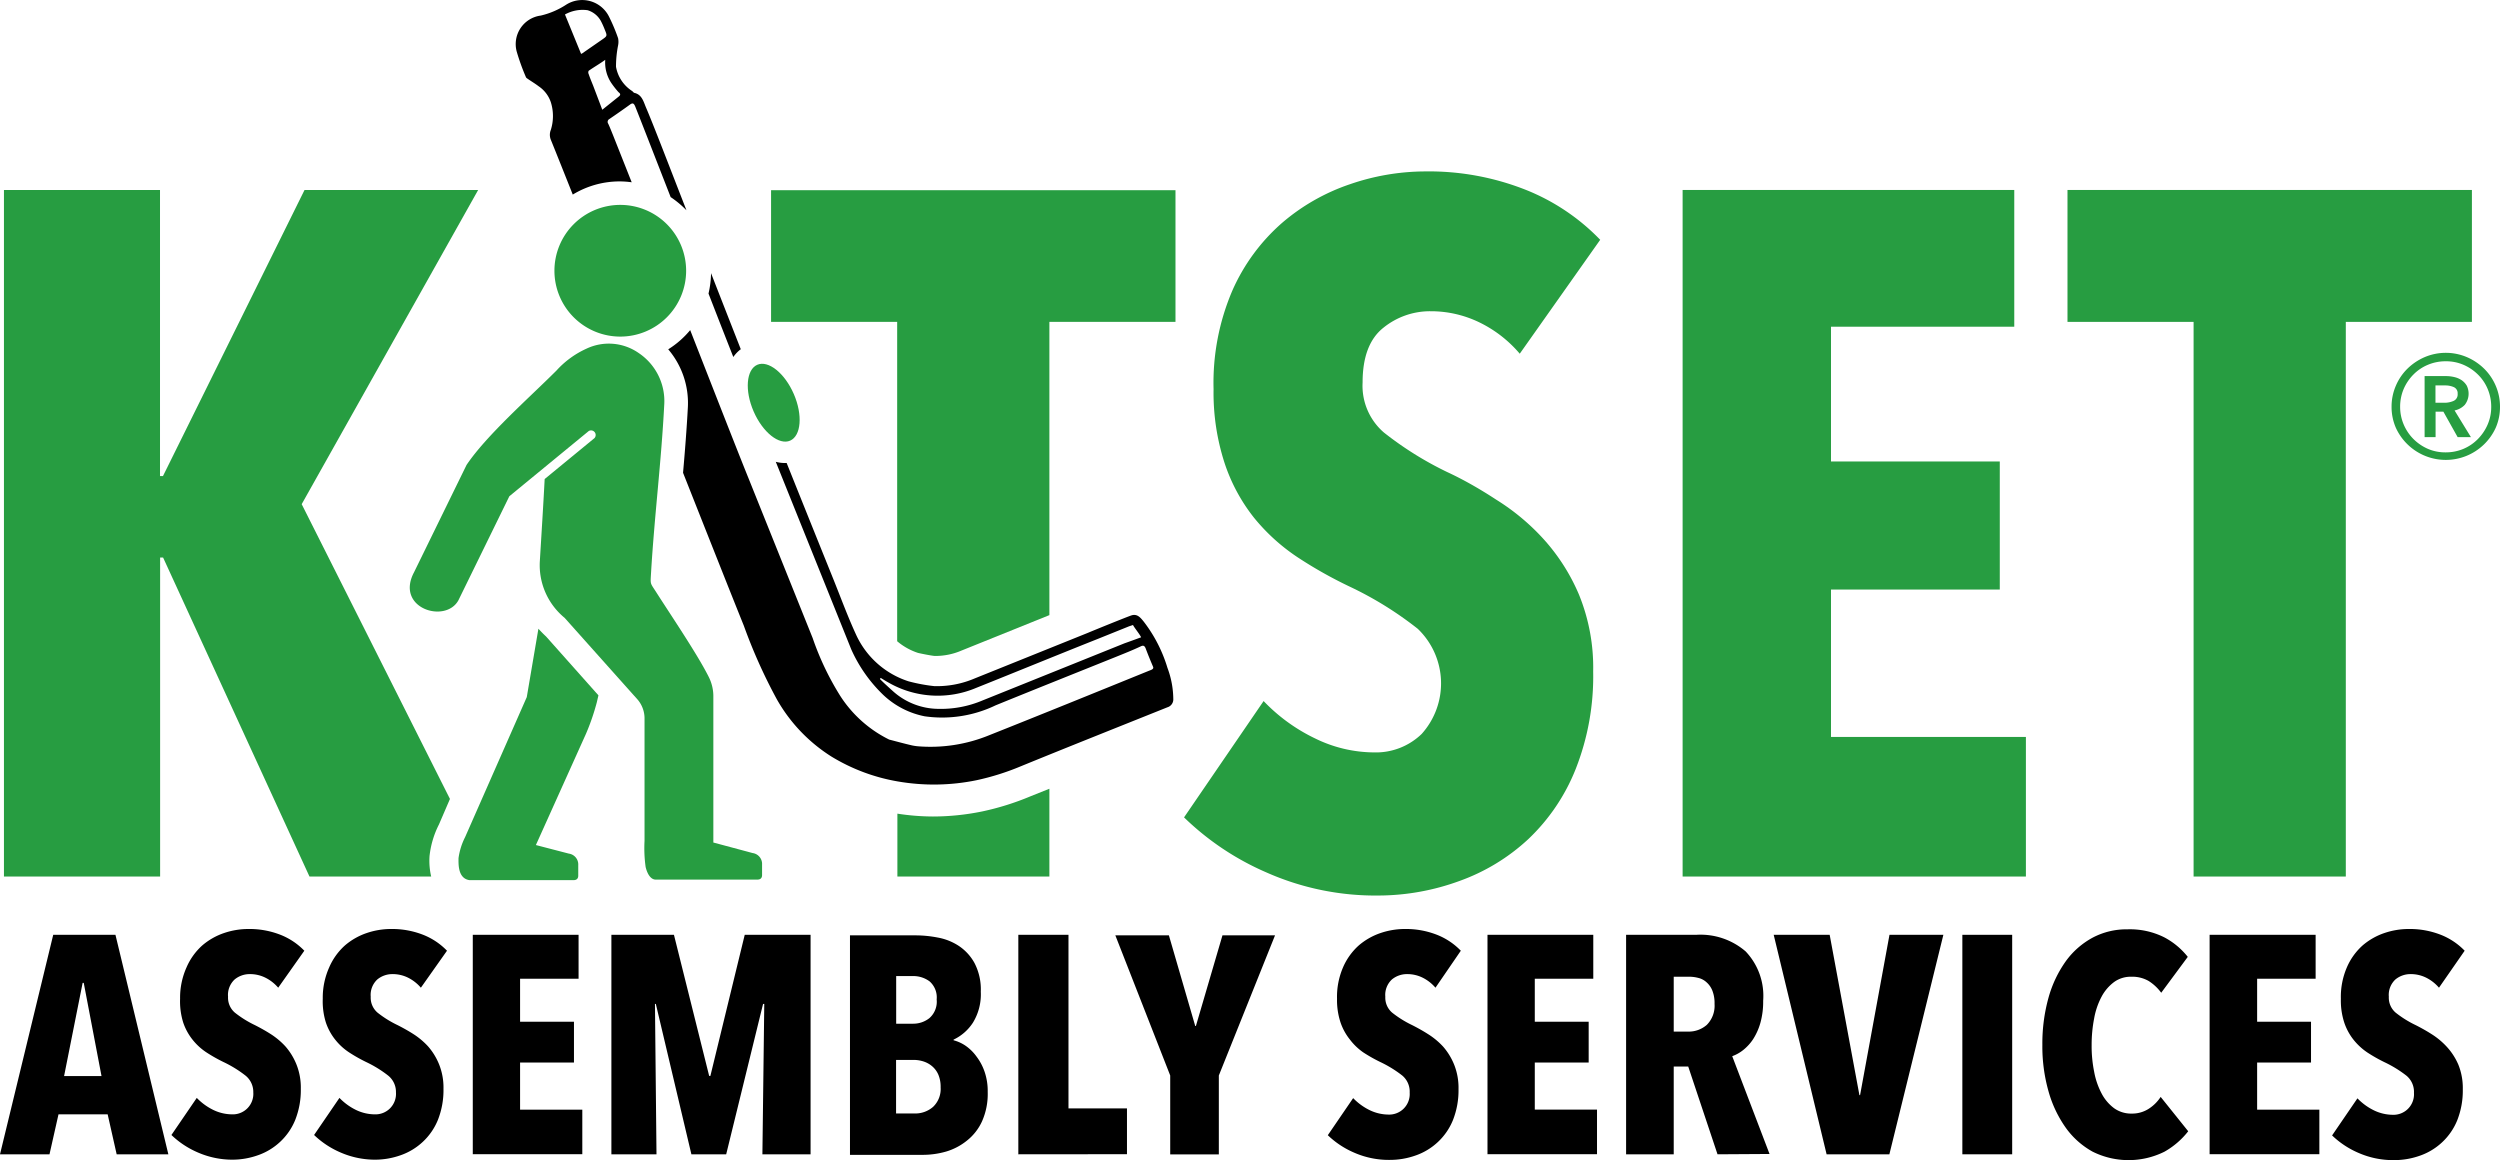 <svg id="Layer_1" data-name="Layer 1" xmlns="http://www.w3.org/2000/svg" viewBox="0 0 227.8 105.71"><defs><style>.cls-1{fill:#279D41;}</style></defs><path d="M62.55,19.16c-1.63-4.17-3-7.77-3.71-9.42-.22-.54-.37-1.1-1-1.27-.09,0-.16-.11-.23-.17a3.3,3.3,0,0,1-1.48-2.22,10,10,0,0,1,.19-1.94,1.66,1.66,0,0,0,0-.66,16.38,16.38,0,0,0-.81-1.93A2.73,2.73,0,0,0,51.6.42a7.24,7.24,0,0,1-2.33,1,2.62,2.62,0,0,0-2.19,3.27A19.93,19.93,0,0,0,47.91,7a.26.26,0,0,0,.1.13c.35.25.73.47,1.07.73a2.83,2.83,0,0,1,1.11,1.45,4.2,4.2,0,0,1,0,2.53,1.19,1.19,0,0,0,0,.89c.56,1.38,1.24,3.09,2,5a8.2,8.2,0,0,1,4.28-1.2,7.88,7.88,0,0,1,1.09.08l-1.72-4.34c-.14-.34-.27-.68-.42-1a.29.29,0,0,1,.1-.42c.63-.43,1.25-.86,1.87-1.31.27-.2.37-.12.49.16.43,1.07,1.72,4.39,3.23,8.26A8.91,8.91,0,0,1,62.55,19.16ZM52.94,4.89,51.48,1.32h0A3.3,3.3,0,0,1,53.54.93a2.06,2.06,0,0,1,1.22,1,7.75,7.75,0,0,1,.35.78c.23.56.23.57-.25.9L53,4.9Zm3.45,3.9L54.88,10h0l-.83-2.19c-.14-.35-.29-.7-.41-1.06a.33.33,0,0,1,0-.3c.47-.33,1-.63,1.51-1a3.38,3.38,0,0,0,.53,2.08,8.14,8.14,0,0,0,.68.87C56.56,8.55,56.55,8.66,56.39,8.79Z"/><path d="M106.91,63.68a8.25,8.25,0,0,0-.53-2.82,13.07,13.07,0,0,0-2.15-4.2c-.29-.36-.6-.77-1.15-.58s-3.54,1.41-3.94,1.58L88.81,61.82a8.74,8.74,0,0,1-3.68.7,15.5,15.5,0,0,1-2.35-.44A7.92,7.92,0,0,1,78,57.82c-.76-1.65-1.39-3.37-2.07-5.06q-2.13-5.28-4.25-10.57H71.5a3.22,3.22,0,0,1-.81-.11l6.88,17.1a13.25,13.25,0,0,0,2.86,4.09,7.65,7.65,0,0,0,3.83,2,11.23,11.23,0,0,0,6.46-1c3.63-1.48,7.27-2.93,10.9-4.39.79-.32,1.58-.63,2.36-1,.23-.1.32,0,.4.17.27.71.39,1,.69,1.71.09.22-.2.29-.4.37C99.82,63.1,95,65.06,90.12,67a14.11,14.11,0,0,1-6.5,1,4.34,4.34,0,0,1-.52-.08c-.7-.16-1.38-.35-2.08-.53a11.19,11.19,0,0,1-4.47-4,25.53,25.53,0,0,1-2.5-5.25L68.2,43.57c-.94-2.32-3.06-7.74-5.31-13.49a8.37,8.37,0,0,1-2,1.75,7.55,7.55,0,0,1,1.79,5.25c-.11,2.06-.27,4.06-.44,6,2.23,5.63,4.23,10.69,5.54,13.94a48.29,48.29,0,0,0,3,6.69,14.74,14.74,0,0,0,5,5.24,17.15,17.15,0,0,0,6,2.25A19.28,19.28,0,0,0,89,71.09,22.87,22.87,0,0,0,93,69.83c4.45-1.82,8.91-3.59,13.37-5.38A.75.75,0,0,0,106.91,63.68Zm-4.45-5.06-12.92,5.2a9.76,9.76,0,0,1-4.13.77,6.25,6.25,0,0,1-4-1.57c-.28-.25-1-.9-1.23-1.15l.07-.1c.23.14.46.29.7.42a9,9,0,0,0,8,.49c3.7-1.48,7.4-3,11.1-4.47l2.83-1.14.36-.12c.1.22.6.82.74,1.12C103.46,58.26,103,58.43,102.46,58.62Z"/><path d="M67.5,31.82c-.84-2.15-1.78-4.54-2.71-6.93a8.77,8.77,0,0,1-.23,1.86c.92,2.37,1.73,4.44,2.26,5.78A3.06,3.06,0,0,1,67.5,31.82Z"/><path d="M10.63,105.18l-.82-3.64H5.33l-.82,3.64H0l4.85-20h5.67l4.82,20Zm-3-15.62H7.53L5.84,98.05H9.25Z"/><path d="M25.35,90a3.74,3.74,0,0,0-1.18-.92,3.16,3.16,0,0,0-1.41-.32,2.16,2.16,0,0,0-1.37.48,1.92,1.92,0,0,0-.61,1.58,1.79,1.79,0,0,0,.62,1.45,9.52,9.52,0,0,0,1.83,1.14c.45.23.93.49,1.43.81A6.75,6.75,0,0,1,26,95.34a5.78,5.78,0,0,1,1,1.62,5.69,5.69,0,0,1,.41,2.25,7.38,7.38,0,0,1-.51,2.84,5.62,5.62,0,0,1-1.38,2,5.68,5.68,0,0,1-2,1.21,7,7,0,0,1-2.35.41A7.87,7.87,0,0,1,18,105a8,8,0,0,1-2.38-1.58l2.31-3.38a5.35,5.35,0,0,0,1.49,1.09,4,4,0,0,0,1.72.41,1.87,1.87,0,0,0,1.94-2A1.91,1.91,0,0,0,22.36,98a10.68,10.68,0,0,0-2-1.23,14.29,14.29,0,0,1-1.54-.87,5.37,5.37,0,0,1-1.27-1.16,5.12,5.12,0,0,1-.86-1.58A6.49,6.49,0,0,1,16.41,91,6.76,6.76,0,0,1,17,88.14a5.71,5.71,0,0,1,1.44-2,6,6,0,0,1,2-1.13,6.88,6.88,0,0,1,2.19-.36,7.73,7.73,0,0,1,2.93.53,6.17,6.17,0,0,1,2.17,1.45Z"/><path d="M38.35,90a3.74,3.74,0,0,0-1.18-.92,3.16,3.16,0,0,0-1.41-.32,2.16,2.16,0,0,0-1.37.48,1.92,1.92,0,0,0-.61,1.58,1.79,1.79,0,0,0,.62,1.45,9.52,9.52,0,0,0,1.83,1.14c.45.23.93.49,1.43.81A6.75,6.75,0,0,1,39,95.34a5.78,5.78,0,0,1,1,1.62,5.69,5.69,0,0,1,.41,2.25,7.38,7.38,0,0,1-.51,2.84,5.62,5.62,0,0,1-1.38,2,5.68,5.68,0,0,1-2,1.21,7,7,0,0,1-2.35.41A7.87,7.87,0,0,1,31,105a8,8,0,0,1-2.38-1.58l2.31-3.38a5.35,5.35,0,0,0,1.49,1.09,4,4,0,0,0,1.72.41,1.87,1.87,0,0,0,1.94-2A1.91,1.91,0,0,0,35.36,98a10.68,10.68,0,0,0-2-1.23,14.29,14.29,0,0,1-1.54-.87,5.37,5.37,0,0,1-1.27-1.16,5.12,5.12,0,0,1-.86-1.58A6.49,6.49,0,0,1,29.41,91,6.76,6.76,0,0,1,30,88.14a5.71,5.71,0,0,1,1.44-2,6,6,0,0,1,2-1.13,6.88,6.88,0,0,1,2.19-.36,7.73,7.73,0,0,1,2.93.53,6.17,6.17,0,0,1,2.17,1.45Z"/><path d="M43.08,105.18v-20h9.64v4H47.39v3.92H52.3v3.72H47.39v4.29h5.67v4.06h-10Z"/><path d="M69.47,105.18l.17-13.7h-.11l-3.36,13.7H63l-3.24-13.7h-.08l.14,13.7H55.71v-20h5.7l3.21,12.86h.11l3.13-12.86h6v20Z"/><path d="M90,99.49a6.14,6.14,0,0,1-.52,2.69,4.74,4.74,0,0,1-1.37,1.75,5.5,5.5,0,0,1-1.9,1,7.72,7.72,0,0,1-2.13.3H77.45v-20h6a10.7,10.7,0,0,1,2,.2,5.18,5.18,0,0,1,1.9.75,4.44,4.44,0,0,1,1.44,1.56,5.21,5.21,0,0,1,.58,2.62,4.94,4.94,0,0,1-.72,2.83,4.3,4.3,0,0,1-1.76,1.54v.06A3.53,3.53,0,0,1,88,95.3a4.14,4.14,0,0,1,1,1,4.87,4.87,0,0,1,.73,1.4A5.39,5.39,0,0,1,90,99.49Zm-4.65-8.42a1.94,1.94,0,0,0-.65-1.65,2.48,2.48,0,0,0-1.52-.48H81.66v4.34h1.55a2.37,2.37,0,0,0,1.48-.51A2,2,0,0,0,85.35,91.07Zm.36,8a2.81,2.81,0,0,0-.21-1.15,2.09,2.09,0,0,0-.56-.76,2.29,2.29,0,0,0-.79-.44,2.92,2.92,0,0,0-.86-.14H81.65v4.88h1.69a2.47,2.47,0,0,0,1.68-.6A2.25,2.25,0,0,0,85.71,99.08Z"/><path d="M92.79,105.18v-20h4.57V101h5.33v4.17Z"/><path d="M111.06,98v7.19h-4.43V98l-5-12.77h4.88l2.4,8.26h.06l2.42-8.26h4.79Z"/><path d="M130.8,90a3.74,3.74,0,0,0-1.18-.92,3.16,3.16,0,0,0-1.41-.32,2.16,2.16,0,0,0-1.37.48,1.92,1.92,0,0,0-.61,1.58,1.79,1.79,0,0,0,.62,1.45,9.52,9.52,0,0,0,1.83,1.14c.45.23.93.49,1.43.81a6.75,6.75,0,0,1,1.38,1.14,5.78,5.78,0,0,1,1,1.62,5.69,5.69,0,0,1,.41,2.25,7.38,7.38,0,0,1-.51,2.84,5.62,5.62,0,0,1-1.38,2,5.68,5.68,0,0,1-2,1.21,7,7,0,0,1-2.35.41,7.87,7.87,0,0,1-3.29-.67,8,8,0,0,1-2.38-1.58l2.31-3.38a5.35,5.35,0,0,0,1.49,1.09,4,4,0,0,0,1.72.41,1.87,1.87,0,0,0,1.94-2,1.91,1.91,0,0,0-.68-1.56,10.68,10.68,0,0,0-2-1.23,14.29,14.29,0,0,1-1.54-.87A5.37,5.37,0,0,1,123,94.72a5.12,5.12,0,0,1-.86-1.58,6.49,6.49,0,0,1-.31-2.14,6.76,6.76,0,0,1,.55-2.86,5.71,5.71,0,0,1,1.44-2,6,6,0,0,1,2-1.13,6.88,6.88,0,0,1,2.19-.36,7.73,7.73,0,0,1,2.93.53,6.17,6.17,0,0,1,2.17,1.45Z"/><path d="M135.54,105.18v-20h9.64v4h-5.33v3.92h4.91v3.72h-4.91v4.29h5.67v4.06h-10Z"/><path d="M156.5,105.18l-2.67-8h-1.32v8h-4.34v-20h6.39a6.3,6.3,0,0,1,4.5,1.51,5.88,5.88,0,0,1,1.6,4.5,7.15,7.15,0,0,1-.25,2,5.54,5.54,0,0,1-.66,1.49,4.27,4.27,0,0,1-.91,1,3.54,3.54,0,0,1-1,.56l3.4,8.91Zm-.27-13.7a3.11,3.11,0,0,0-.21-1.24,2,2,0,0,0-.55-.76,1.67,1.67,0,0,0-.75-.38,3.19,3.19,0,0,0-.8-.1h-1.41v5h1.33a2.5,2.5,0,0,0,1.68-.61A2.47,2.47,0,0,0,156.23,91.48Z"/><path d="M172.16,105.18h-5.72l-4.82-20h5.1l2.71,14.61h.06l2.68-14.61h4.91Z"/><path d="M178.81,105.18v-20h4.54v20Z"/><path d="M197.23,104.94a7.34,7.34,0,0,1-6.55,0,7.41,7.41,0,0,1-2.44-2.17,10.71,10.71,0,0,1-1.58-3.33,15,15,0,0,1-.56-4.24,15.63,15.63,0,0,1,.56-4.29,10.6,10.6,0,0,1,1.58-3.33,7.31,7.31,0,0,1,2.44-2.14,6.6,6.6,0,0,1,3.17-.76,7,7,0,0,1,3.34.72,6.73,6.73,0,0,1,2.16,1.79l-2.42,3.27a4.25,4.25,0,0,0-1.14-1.07A3,3,0,0,0,194.2,89a2.58,2.58,0,0,0-1.56.48,4,4,0,0,0-1.13,1.31,6.71,6.71,0,0,0-.69,2,12.56,12.56,0,0,0-.23,2.44,11.73,11.73,0,0,0,.23,2.43,6.82,6.82,0,0,0,.69,2,3.94,3.94,0,0,0,1.14,1.33,2.66,2.66,0,0,0,1.58.48,2.79,2.79,0,0,0,1.58-.45,3.64,3.64,0,0,0,1.07-1.07l2.51,3.13A7.29,7.29,0,0,1,197.23,104.94Z"/><path d="M201.34,105.18v-20H211v4h-5.33v3.92h4.91v3.72h-4.91v4.29h5.67v4.06h-10Z"/><path d="M222.24,90a3.74,3.74,0,0,0-1.18-.92,3.16,3.16,0,0,0-1.41-.32,2.16,2.16,0,0,0-1.37.48,1.92,1.92,0,0,0-.61,1.58,1.79,1.79,0,0,0,.62,1.45,9.52,9.52,0,0,0,1.83,1.14c.45.23.93.49,1.43.81a6.75,6.75,0,0,1,1.38,1.14A5.78,5.78,0,0,1,224,97a5.69,5.69,0,0,1,.41,2.25,7.38,7.38,0,0,1-.51,2.84,5.62,5.62,0,0,1-1.38,2,5.68,5.68,0,0,1-2,1.21,7,7,0,0,1-2.35.41,7.87,7.87,0,0,1-3.29-.67,8,8,0,0,1-2.38-1.58l2.31-3.38a5.35,5.35,0,0,0,1.49,1.09,4,4,0,0,0,1.72.41,1.87,1.87,0,0,0,1.94-2,1.91,1.91,0,0,0-.68-1.56,10.68,10.68,0,0,0-2-1.23,14.29,14.29,0,0,1-1.54-.87,5.59,5.59,0,0,1-1.27-1.16,5.12,5.12,0,0,1-.86-1.58A6.49,6.49,0,0,1,213.3,91a6.76,6.76,0,0,1,.55-2.86,5.71,5.71,0,0,1,1.44-2,6,6,0,0,1,2-1.13,6.88,6.88,0,0,1,2.19-.36,7.73,7.73,0,0,1,2.93.53,6.17,6.17,0,0,1,2.17,1.45Z"/><path class="cls-1" d="M40,75.12l1-2.32L27.49,45.94,43.57,17.31H27.75L14.85,43.38h-.27V17.31H.36V79.87H14.59V50.8h.27L28.2,79.87H39.29A6.22,6.22,0,0,1,39.14,78,8.3,8.3,0,0,1,40,75.12Z"/><path class="cls-1" d="M89.49,73.94A22.42,22.42,0,0,1,85,74.4a21.65,21.65,0,0,1-3.23-.26v5.73H95.62v-8l-1.7.68A24.47,24.47,0,0,1,89.49,73.94Z"/><path class="cls-1" d="M85.17,59.77a6,6,0,0,0,2.44-.49l6.3-2.54,1.71-.69V29.33h11.49v-12H70.26v12H81.75v29.1a5.67,5.67,0,0,0,1.89,1.06C83.83,59.54,84.87,59.75,85.17,59.77Z"/><path class="cls-1" d="M126.06,29.86a6.74,6.74,0,0,1,4.29-1.5,10.11,10.11,0,0,1,4.42,1,11.28,11.28,0,0,1,3.71,2.87l7.33-10.38a19.38,19.38,0,0,0-6.8-4.56,24,24,0,0,0-9.19-1.67A21.18,21.18,0,0,0,123,16.79a18.66,18.66,0,0,0-6.19,3.53,17.61,17.61,0,0,0-4.51,6.14,21.33,21.33,0,0,0-1.72,9,20.72,20.72,0,0,0,1,6.72,16.15,16.15,0,0,0,2.69,5,17.79,17.79,0,0,0,4,3.62A39.41,39.41,0,0,0,123,53.46a32.13,32.13,0,0,1,6.19,3.84,6.89,6.89,0,0,1,.35,9.58,6,6,0,0,1-4.33,1.68,12.32,12.32,0,0,1-5.39-1.28,16.07,16.07,0,0,1-4.68-3.4l-7.25,10.6a25,25,0,0,0,7.47,5,24.5,24.5,0,0,0,10.29,2.12A21.62,21.62,0,0,0,133,80.27a18.24,18.24,0,0,0,6.26-3.81,17.89,17.89,0,0,0,4.31-6.37,23,23,0,0,0,1.6-8.9,17.59,17.59,0,0,0-1.29-7,18,18,0,0,0-3.25-5.09,20.27,20.27,0,0,0-4.31-3.58Q134,44,131.84,43a30.89,30.89,0,0,1-5.74-3.59,5.62,5.62,0,0,1-1.94-4.56Q124.16,31.36,126.06,29.86Z"/><polygon class="cls-1" points="166.84 53.72 182.22 53.72 182.22 42.05 166.84 42.05 166.84 29.77 183.54 29.77 183.54 17.31 153.32 17.31 153.32 79.87 184.6 79.87 184.6 67.15 166.84 67.15 166.84 53.72"/><polygon class="cls-1" points="188.39 17.31 188.39 29.33 199.88 29.33 199.88 79.87 213.75 79.87 213.75 29.33 225.24 29.33 225.24 17.31 188.39 17.31"/><path class="cls-1" d="M72,40.15c1-.44,1.16-2.34.33-4.25S70,32.8,69,33.24s-1.16,2.34-.33,4.25S71,40.59,72,40.15Z"/><path class="cls-1" d="M41.77,54.7l4.64-9.48,7.23-5.94a.42.42,0,0,1,.53.64l-4.54,3.73c-.13,2.5-.29,5-.44,7.48a6.21,6.21,0,0,0,2.26,5.17l6.67,7.47a2.65,2.65,0,0,1,.61,1.74l0,11.11A12.37,12.37,0,0,0,58.83,79c.13.55.42,1.14.91,1.15H69c.28,0,.45-.13.44-.44v-.93a1,1,0,0,0-.86-1.05L65,76.77l0-13.42a3.93,3.93,0,0,0-.42-1.67c-1-2-3.3-5.4-4.78-7.71-.56-.88-.54-.68-.48-1.71.31-5.25.94-10.18,1.21-15.46a5.27,5.27,0,0,0-2.33-4.63,4.75,4.75,0,0,0-4.76-.4,8.29,8.29,0,0,0-2.74,2c-2.46,2.46-6.38,5.9-8.19,8.6l-4.79,9.79C36,55.43,40.59,56.85,41.77,54.7Z"/><path class="cls-1" d="M56.52,30.67a6,6,0,1,0-6-6A6,6,0,0,0,56.52,30.67Z"/><path class="cls-1" d="M54.38,64l.15-.64L49.76,58c-.25-.23-.48-.47-.7-.71L48,63.52,42.38,76.28a6,6,0,0,0-.6,1.92c0,.52-.07,1.84,1,2h9.47c.28,0,.45-.13.44-.44v-.93a1,1,0,0,0-.86-1.05l-3-.78,4.57-10.15A20.42,20.42,0,0,0,54.38,64Z"/><path class="cls-1" d="M217.92,37.07a4.78,4.78,0,0,1,.39-1.92,4.84,4.84,0,0,1,1.06-1.56,5.15,5.15,0,0,1,1.57-1.05,4.92,4.92,0,0,1,3.84,0,5.15,5.15,0,0,1,1.57,1.05,4.84,4.84,0,0,1,1.06,1.56,4.78,4.78,0,0,1,.39,1.92,4.73,4.73,0,0,1-.39,1.91,5,5,0,0,1-9.1,0A4.76,4.76,0,0,1,217.92,37.07Zm.78,0a4.12,4.12,0,0,0,.32,1.6,4.2,4.2,0,0,0,.89,1.33,4.3,4.3,0,0,0,1.32.9,4,4,0,0,0,1.62.32,4.14,4.14,0,0,0,1.62-.32,4.07,4.07,0,0,0,1.32-.9,4.31,4.31,0,0,0,.89-1.33,4,4,0,0,0,.32-1.6,4.14,4.14,0,0,0-.32-1.62,4,4,0,0,0-.89-1.32,4.27,4.27,0,0,0-1.32-.89,4,4,0,0,0-1.62-.32,4.14,4.14,0,0,0-1.62.32,4,4,0,0,0-1.32.89,4.27,4.27,0,0,0-.89,1.32A4.14,4.14,0,0,0,218.7,37.07Zm2.23-2.8h1.95a3.22,3.22,0,0,1,.76.09,2,2,0,0,1,.66.28,1.6,1.6,0,0,1,.47.5,1.66,1.66,0,0,1-.18,1.75,1.76,1.76,0,0,1-.93.51l1.49,2.43h-1.21l-1.3-2.32h-.71v2.32h-1V34.27Zm1.8,2.43a2.07,2.07,0,0,0,.82-.16.64.64,0,0,0,.39-.66.6.6,0,0,0-.36-.61,1.93,1.93,0,0,0-.75-.15h-.91V36.7Z"/></svg>